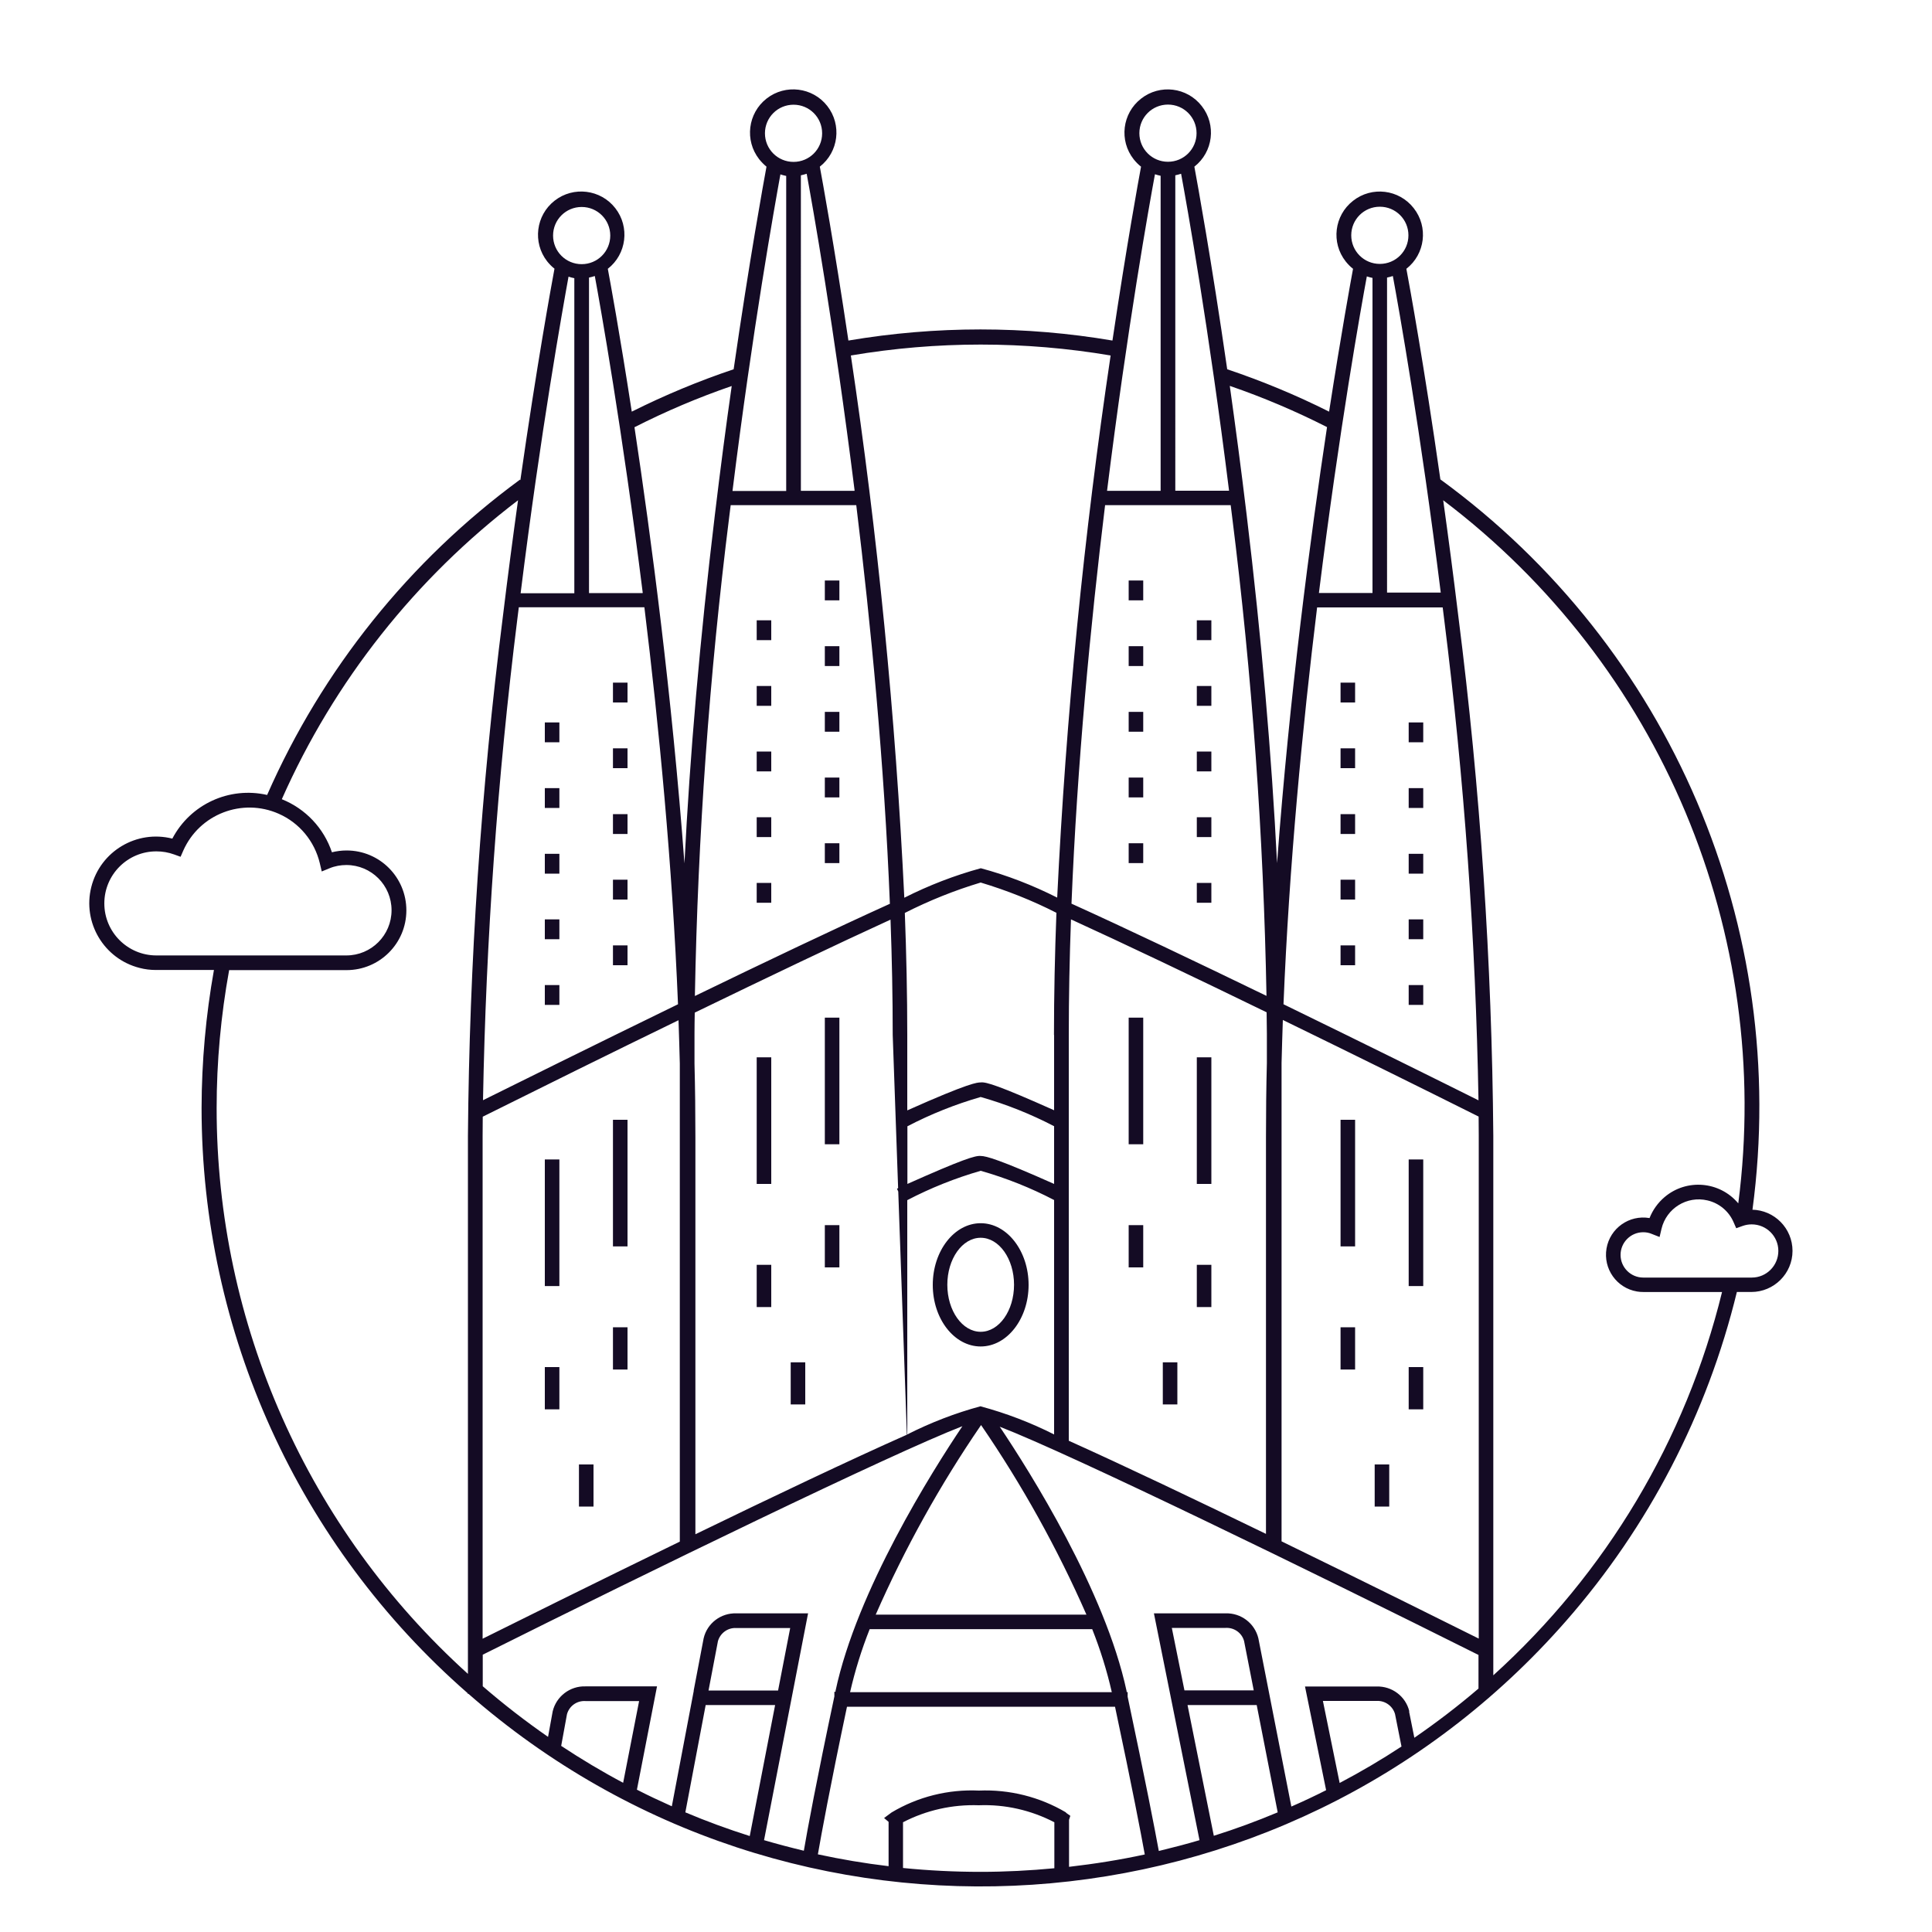 <?xml version="1.0" encoding="UTF-8"?><svg id="a" xmlns="http://www.w3.org/2000/svg" width="150" height="150" viewBox="0 0 150 150"><path d="M76.14,94.97c-2.05,0-3.72,2.15-3.72,4.79s1.67,4.78,3.72,4.78,3.72-2.15,3.72-4.78-1.67-4.79-3.72-4.79Zm0,8.43c-1.43,0-2.59-1.64-2.59-3.65s1.16-3.65,2.59-3.65,2.59,1.64,2.59,3.65c0,2.01-1.16,3.65-2.59,3.65Z" fill="#140b24"/><rect x="106.73" y="113.7" width="1.13" height="3.27" fill="#140b24"/><rect x="109.37" y="90.02" width="1.13" height="9.83" fill="#140b24"/><rect x="104.08" y="86.94" width="1.13" height="9.83" fill="#140b24"/><rect x="109.37" y="56.09" width="1.13" height="1.54" fill="#140b24"/><rect x="104.08" y="53" width="1.13" height="1.54" fill="#140b24"/><rect x="109.37" y="61.19" width="1.13" height="1.54" fill="#140b24"/><rect x="104.08" y="58.1" width="1.13" height="1.54" fill="#140b24"/><rect x="109.37" y="66.29" width="1.13" height="1.54" fill="#140b24"/><rect x="104.08" y="63.21" width="1.13" height="1.54" fill="#140b24"/><rect x="109.37" y="71.38" width="1.13" height="1.54" fill="#140b24"/><rect x="104.08" y="68.3" width="1.13" height="1.54" fill="#140b24"/><rect x="109.37" y="76.48" width="1.13" height="1.54" fill="#140b24"/><rect x="104.08" y="73.4" width="1.13" height="1.54" fill="#140b24"/><rect x="109.37" y="106.14" width="1.13" height="3.28" fill="#140b24"/><rect x="104.08" y="103.05" width="1.13" height="3.28" fill="#140b24"/><rect x="90.28" y="105.77" width="1.13" height="3.27" fill="#140b24"/><rect x="92.92" y="82.09" width="1.13" height="9.83" fill="#140b24"/><rect x="87.63" y="79.01" width="1.13" height="9.83" fill="#140b24"/><rect x="92.92" y="48.16" width="1.13" height="1.54" fill="#140b24"/><rect x="87.63" y="45.07" width="1.13" height="1.54" fill="#140b24"/><rect x="92.92" y="53.26" width="1.13" height="1.54" fill="#140b24"/><rect x="87.63" y="50.17" width="1.13" height="1.54" fill="#140b24"/><rect x="92.92" y="58.35" width="1.13" height="1.54" fill="#140b24"/><rect x="87.63" y="55.27" width="1.13" height="1.54" fill="#140b24"/><rect x="92.92" y="63.45" width="1.13" height="1.54" fill="#140b24"/><rect x="87.63" y="60.37" width="1.13" height="1.54" fill="#140b24"/><rect x="92.92" y="68.55" width="1.13" height="1.54" fill="#140b24"/><rect x="87.63" y="65.47" width="1.13" height="1.54" fill="#140b24"/><rect x="92.92" y="98.2" width="1.13" height="3.28" fill="#140b24"/><rect x="87.63" y="95.12" width="1.13" height="3.28" fill="#140b24"/><rect x="44.95" y="113.7" width="1.13" height="3.27" fill="#140b24"/><rect x="42.3" y="90.02" width="1.13" height="9.83" fill="#140b24"/><rect x="47.59" y="86.94" width="1.13" height="9.83" fill="#140b24"/><rect x="42.3" y="56.09" width="1.13" height="1.54" fill="#140b24"/><rect x="47.59" y="53" width="1.13" height="1.54" fill="#140b24"/><rect x="42.3" y="61.19" width="1.13" height="1.54" fill="#140b24"/><rect x="47.59" y="58.1" width="1.13" height="1.54" fill="#140b24"/><rect x="42.3" y="66.29" width="1.13" height="1.54" fill="#140b24"/><rect x="47.59" y="63.21" width="1.13" height="1.54" fill="#140b24"/><rect x="42.3" y="71.38" width="1.13" height="1.54" fill="#140b24"/><rect x="47.59" y="68.3" width="1.13" height="1.54" fill="#140b24"/><rect x="42.3" y="76.48" width="1.13" height="1.54" fill="#140b24"/><rect x="47.59" y="73.4" width="1.13" height="1.54" fill="#140b24"/><rect x="42.3" y="106.14" width="1.13" height="3.28" fill="#140b24"/><rect x="47.59" y="103.05" width="1.13" height="3.28" fill="#140b24"/><rect x="61.39" y="105.77" width="1.13" height="3.27" fill="#140b24"/><rect x="58.75" y="82.09" width="1.13" height="9.83" fill="#140b24"/><rect x="64.04" y="79.01" width="1.13" height="9.83" fill="#140b24"/><rect x="58.75" y="48.16" width="1.13" height="1.54" fill="#140b24"/><rect x="64.04" y="45.07" width="1.13" height="1.54" fill="#140b24"/><rect x="58.75" y="53.26" width="1.13" height="1.54" fill="#140b24"/><rect x="64.04" y="50.17" width="1.13" height="1.54" fill="#140b24"/><rect x="58.75" y="58.35" width="1.13" height="1.54" fill="#140b24"/><rect x="64.04" y="55.27" width="1.13" height="1.54" fill="#140b24"/><rect x="58.75" y="63.45" width="1.13" height="1.54" fill="#140b24"/><rect x="64.04" y="60.37" width="1.13" height="1.54" fill="#140b24"/><rect x="58.75" y="68.55" width="1.13" height="1.54" fill="#140b24"/><rect x="64.04" y="65.47" width="1.13" height="1.54" fill="#140b24"/><rect x="58.75" y="98.2" width="1.13" height="3.28" fill="#140b24"/><rect x="64.04" y="95.12" width="1.13" height="3.28" fill="#140b24"/><path d="M136.06,93.93c2.94-21.91-6.36-43.68-24.23-56.71h0c-1.26-8.84-2.39-15.02-2.64-16.35,1.46-1.14,1.72-3.25,.57-4.71-1.14-1.46-3.25-1.72-4.71-.57-1.46,1.14-1.72,3.25-.57,4.71,.17,.21,.36,.41,.57,.57-.17,.91-.91,4.97-1.86,11.09-2.55-1.28-5.2-2.38-7.91-3.29-1.23-8.51-2.31-14.43-2.55-15.73,1.46-1.14,1.72-3.25,.57-4.71-1.14-1.46-3.25-1.72-4.71-.57-1.46,1.14-1.72,3.25-.57,4.71,.17,.21,.36,.41,.57,.57-.19,1.02-1.11,6.06-2.22,13.5-6.78-1.15-13.71-1.15-20.5,0-1.11-7.45-2.03-12.48-2.22-13.5,1.46-1.14,1.72-3.25,.58-4.71-1.14-1.46-3.25-1.72-4.71-.58-1.46,1.14-1.72,3.25-.58,4.71,.17,.21,.36,.41,.57,.58-.24,1.3-1.32,7.23-2.55,15.73-2.71,.91-5.35,2.01-7.91,3.29-.94-6.12-1.69-10.18-1.86-11.09,1.46-1.14,1.72-3.25,.58-4.71-1.14-1.46-3.25-1.72-4.71-.58s-1.72,3.25-.58,4.71c.17,.21,.36,.41,.57,.57-.25,1.34-1.38,7.54-2.65,16.42l-.03-.04c-8.58,6.3-15.35,14.74-19.63,24.48-2.94-.67-5.96,.72-7.36,3.39-2.77-.7-5.59,.98-6.29,3.75s.98,5.59,3.75,6.29c.42,.11,.84,.16,1.27,.16h4.5c-.63,3.53-.95,7.11-.96,10.7,0,17.42,7.53,33.98,20.65,45.44v.05h.06c25.1,21.98,63.26,19.45,85.23-5.65,6.41-7.32,10.96-16.08,13.26-25.54h1.12c1.76,0,3.2-1.43,3.2-3.19,0-1.75-1.4-3.17-3.15-3.2h0Zm-24.2-47.92h-4.17V21.55c.15-.03,.3-.07,.45-.12,.46,2.48,2.16,12.05,3.72,24.58Zm-2.44,86.86c-.28-1.17-1.35-1.97-2.55-1.93h-5.55l1.64,8.05c-.89,.45-1.78,.87-2.7,1.27l-2.56-13.06c-.28-1.17-1.35-1.98-2.55-1.94h-5.56l3.54,17.61c-1.04,.31-2.1,.58-3.16,.84-.3-1.64-1.03-5.42-2.42-11.98v-.36h-.08v-.07c-1.67-7.78-7.49-17.01-9.85-20.53,5.54,2.14,24.25,11.26,37.17,17.72v2.61c-1.59,1.36-3.25,2.63-4.98,3.82l-.41-2.04Zm-.61,2.73c-1.55,1.02-3.15,1.96-4.8,2.83l-1.3-6.37h4.16c.66-.04,1.26,.39,1.44,1.02l.5,2.51Zm-17.82-9.21h4.17c.66-.04,1.26,.39,1.43,1.02l.75,3.83h-5.38l-.98-4.85Zm6.58,5.99l1.63,8.33c-1.62,.68-3.27,1.29-4.96,1.82l-2.04-10.15h5.37Zm-14.8,8.34c-2.04-1.21-4.4-1.8-6.77-1.7-2.38-.11-4.74,.48-6.78,1.7l-.58,.43,.35,.3v3.44c-1.86-.22-3.68-.53-5.49-.92,.27-1.55,.93-5.17,2.26-11.46h20.81c1.34,6.3,2.03,9.92,2.31,11.47-1.93,.42-3.89,.73-5.88,.96v-3.65l.1-.31-.34-.24Zm-27.98-8.34h5.39l-1.97,10.17c-1.7-.54-3.37-1.15-5-1.84l1.58-8.34Zm5.61-1.13h-5.39l.73-3.83c.18-.63,.77-1.06,1.43-1.02h4.18l-.94,4.85Zm2.32-5.99h-5.55c-1.2-.04-2.27,.77-2.54,1.94l-.77,4.04h0v.05l-1.7,8.95c-.91-.41-1.82-.83-2.71-1.29l1.56-8.02h-5.55c-1.2-.04-2.27,.77-2.55,1.94l-.36,1.98c-1.76-1.22-3.45-2.53-5.07-3.93v-2.45c12.97-6.48,31.78-15.63,37.24-17.74-2.36,3.51-8.19,12.76-9.85,20.55v.07h-.09v.36c-1.39,6.55-2.09,10.33-2.37,11.98-1.04-.25-2.07-.52-3.09-.82l3.42-17.62Zm-14.33,13.16c-1.66-.88-3.26-1.84-4.82-2.87l.45-2.46c.18-.64,.77-1.06,1.43-1.02h4.17l-1.24,6.35Zm-8.22-90.39c.04-.3,.07-.58,.11-.88h9.75c1.13,9.23,2.17,20,2.61,30.82-6.61,3.22-12.66,6.22-15.14,7.45,.23-12.5,1.12-24.98,2.67-37.39Zm16.45-7.93c.04-.3,.07-.58,.11-.88h9.75c1.13,9.27,2.18,20.1,2.61,30.95-4.24,1.92-9.8,4.57-15.14,7.16,.23-12.45,1.12-24.88,2.67-37.23Zm29.18-.88h9.75c.04,.3,.07,.58,.11,.88,1.55,12.35,2.44,24.78,2.67,37.22-5.34-2.59-10.9-5.24-15.14-7.16,.44-10.85,1.48-21.68,2.61-30.95Zm29.01,48.97v39.03c-2.48-1.24-8.62-4.29-15.31-7.55v-37.15c.03-1.11,.06-2.22,.1-3.33,5.23,2.55,10.58,5.19,15.2,7.5,0,.5,.01,1.01,.01,1.5Zm-16.47-9.6c0,.55,.02,1.12,.02,1.67v2.26c-.05,1.93-.07,3.86-.07,5.77v30.8c-5.42-2.63-11.06-5.32-15.31-7.23v-31.5c0-2.97,.06-5.97,.17-8.98,4.09,1.87,9.53,4.46,15.2,7.22Zm-30.81,47.9h17.27c.63,1.59,1.14,3.22,1.52,4.89h-20.32c.38-1.66,.89-3.3,1.52-4.89Zm.46-1.13c2.26-5.15,5-10.08,8.18-14.72,3.18,4.64,5.92,9.57,8.18,14.72h-16.35Zm8.15-16.18h0c-1.97,.53-3.88,1.27-5.7,2.19v-18.19c1.82-.95,3.73-1.71,5.7-2.28,1.97,.56,3.88,1.32,5.7,2.27v18.2c-1.82-.92-3.73-1.65-5.7-2.18Zm-5.7-21.73c1.82-.95,3.73-1.71,5.7-2.28,1.97,.56,3.88,1.32,5.7,2.27v4.48c-4.22-1.88-5.28-2.17-5.69-2.17-.42-.05-1.46,.28-5.7,2.17v-4.48Zm11.4-7.09v5.84c-4.23-1.89-5.3-2.22-5.7-2.16-.25,0-.84,0-5.7,2.17v-5.85c0-3.13-.07-6.3-.19-9.48,1.89-.96,3.86-1.75,5.89-2.36,2.03,.61,4,1.39,5.88,2.35-.12,3.18-.19,6.35-.19,9.49h0Zm-12.53,0l.42,11.89-.09,.04,.1,.22,.67,18.88c-4.35,1.93-10.51,4.86-16.42,7.73v-30.81c0-1.9-.02-3.81-.07-5.73v-2.3c0-.54,.01-1.11,.02-1.66,5.67-2.75,11.11-5.35,15.2-7.22,.11,3,.17,6,.17,8.97h0Zm-31.84,7.84c0-.49,.01-1,.01-1.5,4.62-2.3,9.97-4.95,15.2-7.49,.04,1.12,.07,2.24,.1,3.36v37.12c-6.7,3.26-12.84,6.31-15.31,7.54v-39.03Zm62.18-10.23c.44-10.81,1.48-21.58,2.61-30.81h9.75c.04,.3,.07,.58,.11,.88,1.56,12.41,2.45,24.89,2.67,37.39-2.48-1.24-8.53-4.24-15.14-7.46h0Zm7.48-61.92c1.23,0,2.22,.99,2.22,2.22s-.99,2.22-2.22,2.22-2.22-.99-2.22-2.22h0c0-1.23,.99-2.22,2.22-2.22h0Zm-.57,5.52v24.47h-4.16c1.58-12.7,3.29-22.26,3.72-24.58,.15,.05,.3,.09,.45,.12h0Zm-3.53,11.59c-1.3,8.61-2.91,20.81-3.88,33.85-.42-8.37-1.2-17.4-2.36-27.03-.43-3.59-.88-6.95-1.31-10.02,2.59,.89,5.11,1.96,7.55,3.2Zm-7.61,4.94h-4.17V13.61c.15-.03,.3-.07,.45-.12,.46,2.48,2.16,12.04,3.72,24.58h0Zm-4.74-29.98c1.23,0,2.22,.99,2.22,2.22,0,1.23-.99,2.22-2.22,2.22-1.23,0-2.22-.99-2.22-2.22,0-1.23,.99-2.22,2.22-2.22Zm-.57,5.52v24.47h-4.16c1.58-12.7,3.29-22.26,3.72-24.58,.15,.05,.3,.09,.45,.12h0Zm-3.88,13.95c-2.08,13.95-3.47,28-4.15,42.1-1.9-.96-3.88-1.73-5.93-2.28h0c-2.05,.56-4.04,1.33-5.94,2.29-.68-14.1-2.06-28.15-4.15-42.1,6.67-1.13,13.49-1.13,20.17,0h0Zm-19.89,10.52h-4.16V13.61c.15-.03,.3-.07,.45-.12,.43,2.32,2.13,11.88,3.72,24.58Zm-4.73-29.98c1.23,0,2.22,.99,2.22,2.22,0,1.23-.99,2.22-2.22,2.22-1.23,0-2.22-.99-2.22-2.22,0-1.23,.99-2.22,2.22-2.22Zm-.57,5.52v24.47h-4.17c1.56-12.54,3.27-22.1,3.72-24.58,.15,.05,.3,.09,.45,.12Zm-4.23,16.32c-.44,3.07-.88,6.43-1.31,10.02-1.16,9.63-1.94,18.67-2.36,27.04-.97-13.04-2.58-25.24-3.88-33.86,2.44-1.24,4.96-2.31,7.55-3.2h0Zm-6.92,16.08h-4.16V21.55c.15-.03,.3-.07,.45-.12,.43,2.32,2.13,11.88,3.72,24.58Zm-4.73-29.98c1.23,0,2.22,.99,2.22,2.22,0,1.23-.99,2.22-2.22,2.22-1.23,0-2.22-.99-2.22-2.22,0-1.23,.99-2.22,2.22-2.22Zm-.57,5.52v24.47h-4.17c1.56-12.54,3.27-22.1,3.72-24.58,.15,.05,.3,.09,.45,.12ZM8.1,70.14c0-2.24,1.82-4.05,4.05-4.04,.47,0,.93,.08,1.37,.24l.5,.18,.21-.48c1.26-2.84,4.58-4.11,7.41-2.86,1.61,.71,2.78,2.13,3.19,3.84l.15,.64,.61-.25c.41-.17,.86-.25,1.3-.25,1.94,0,3.51,1.57,3.51,3.51s-1.57,3.51-3.51,3.51H12.14c-2.23,0-4.04-1.81-4.04-4.04Zm8.72,15.88c0-3.59,.33-7.17,.97-10.7h9.11c2.57,0,4.65-2.07,4.65-4.64,0-2.57-2.07-4.65-4.64-4.65-.39,0-.77,.05-1.14,.14-.63-1.88-2.05-3.38-3.89-4.12,4.06-9.16,10.37-17.14,18.34-23.21-.39,2.81-.79,5.83-1.18,9.05-1.69,13.37-2.6,26.82-2.71,40.3v41.77c-12.43-11.23-19.52-27.19-19.51-43.94Zm53.29,59.01v-3.55c1.81-.94,3.84-1.39,5.88-1.32,2.04-.08,4.06,.38,5.87,1.32v3.57c-1.89,.18-3.8,.28-5.73,.28-2.01,0-4.02-.1-6.02-.3Zm45.83-14.94v-41.9c-.11-13.47-1.01-26.93-2.71-40.3-.39-3.22-.79-6.25-1.18-9.05,16.88,12.77,25.63,33.6,22.91,54.59-1.44-1.72-4.01-1.94-5.72-.49-.52,.44-.92,1-1.17,1.63-1.58-.27-3.07,.79-3.34,2.36-.27,1.58,.79,3.07,2.36,3.34,.16,.03,.33,.04,.49,.04h6.12c-2.81,11.48-9,21.84-17.77,29.77Zm20.06-30.9h-8.42c-.97,0-1.76-.79-1.76-1.76s.79-1.76,1.76-1.76c.23,0,.45,.04,.66,.13l.61,.24,.15-.64c.38-1.59,1.98-2.58,3.57-2.2,.9,.21,1.65,.83,2.02,1.68l.21,.48,.5-.18c.23-.08,.46-.12,.7-.12,1.14,0,2.07,.92,2.07,2.06,0,1.14-.92,2.07-2.06,2.07,0,0,0,0-.01,0Z" fill="#140b24"/></svg>